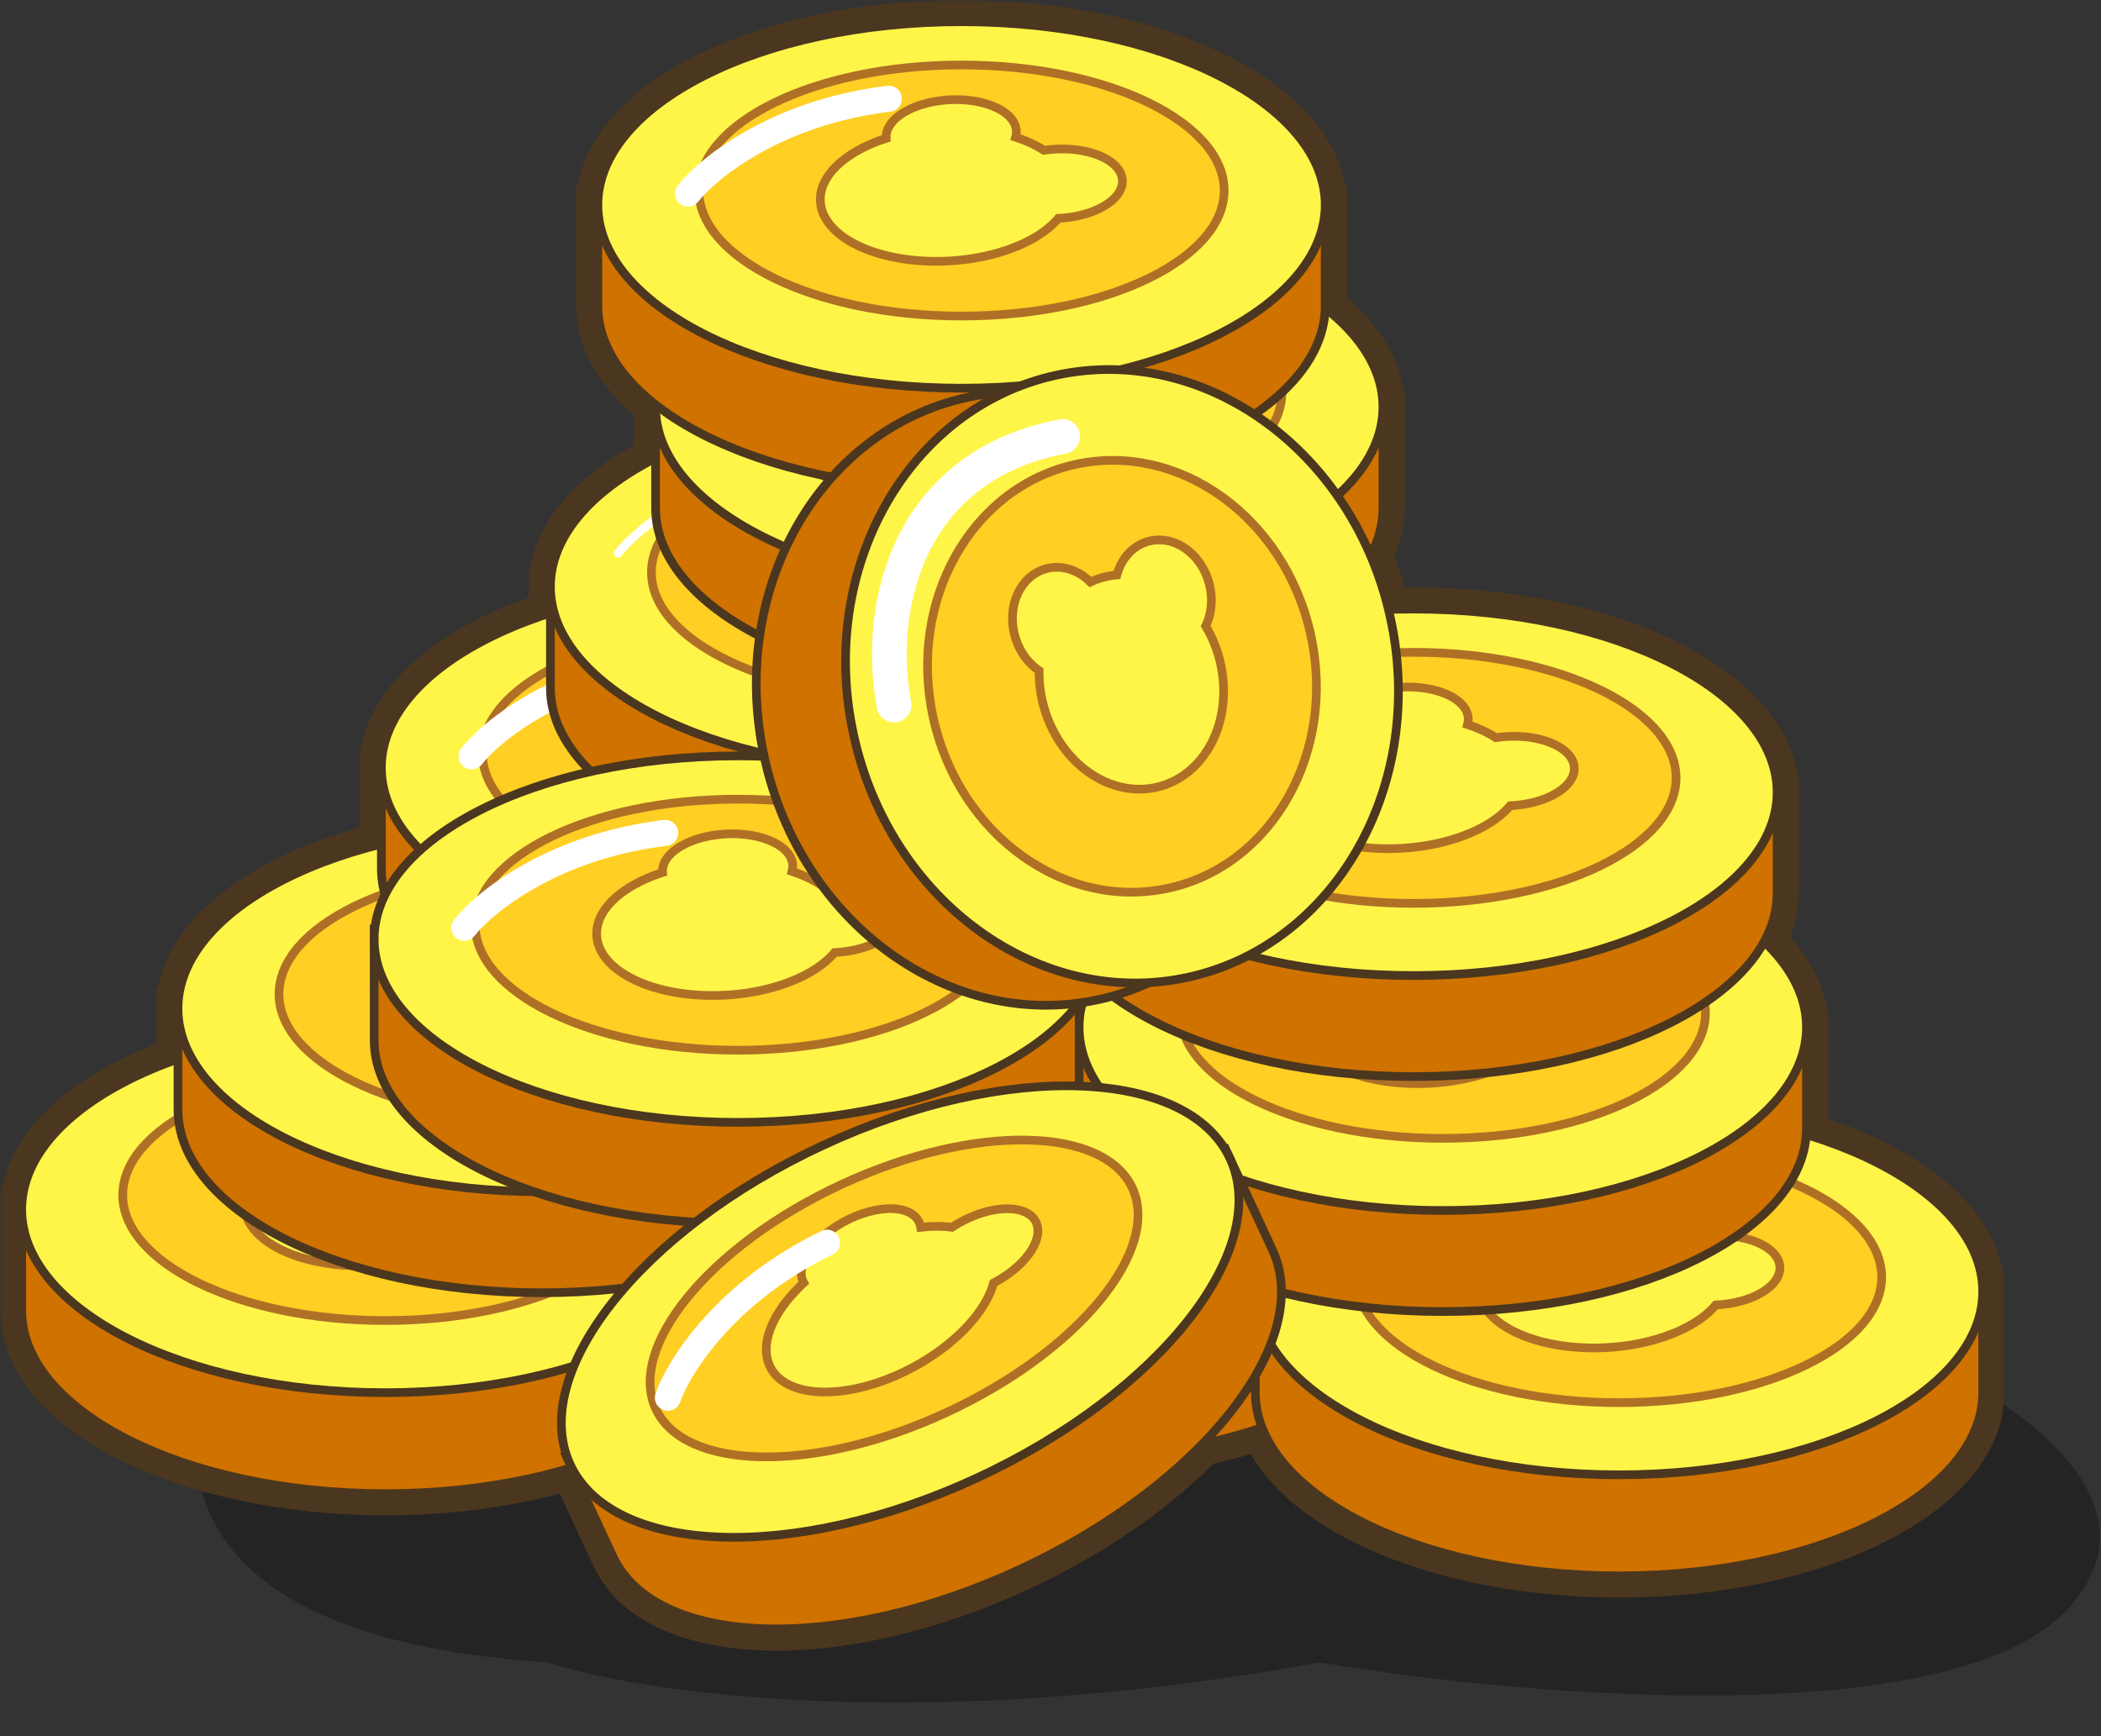 <svg width="242" height="200" viewBox="0 0 242 200" fill="none" xmlns="http://www.w3.org/2000/svg">
<rect x="0" y="0" width="242" height="200" fill="#333333" stroke="none"/>
<path opacity="0.3" d="M151.473 191.597C106.632 199.774 74.323 195.089 63.349 191.612C63.108 191.536 62.861 191.491 62.61 191.474C17.14 188.378 19.292 165.281 26.647 152.86C27.159 151.996 28.104 151.5 29.109 151.5H209.013C209.336 151.5 209.648 151.549 209.954 151.653C225.032 156.774 251.172 170.348 238.5 185C225.792 199.694 176.22 195.561 152.511 191.586C152.165 191.528 151.819 191.534 151.473 191.597Z" fill="black"/>
<mask id="path-2-outside-1_38663_343" maskUnits="userSpaceOnUse" x="0" y="0.002" width="231" height="191" fill="black">
<rect fill="white" y="0.002" width="231" height="191"/>
<path fill-rule="evenodd" clip-rule="evenodd" d="M153.142 23.612V35.247L153.142 35.261C156.802 38.18 159.124 41.577 159.668 45.228H159.791V46.886V58.527C159.791 60.422 159.312 62.261 158.413 64.013C159.176 65.827 159.817 67.726 160.319 69.7C161.141 69.675 161.97 69.663 162.804 69.663C185.12 69.663 203.409 78.455 205.07 89.615H205.193V91.273V102.914C205.193 104.805 204.717 106.64 203.821 108.388C206.387 110.904 208.01 113.71 208.452 116.683H208.575V118.342V129.982C208.575 130.102 208.573 130.222 208.57 130.341C219.878 133.867 227.694 140.018 228.752 147.133H228.875V148.791V160.431C228.875 172.366 209.897 182.041 186.486 182.041C166.215 182.041 149.268 174.788 145.086 165.094C143.084 165.749 140.967 166.322 138.753 166.801C133.482 172.178 126.235 177.275 117.673 181.248C96.436 191.101 75.149 190.312 70.125 179.486L65.577 169.682C59.343 171.52 52.107 172.571 44.389 172.571C20.978 172.571 2 162.896 2 150.961V139.326V137.663H2.124C3.112 131.045 9.947 125.261 20.001 121.649V116.182V114.518H20.125C21.282 106.769 30.456 100.163 43.428 96.849V88.441V86.777H43.551C44.587 79.841 52.045 73.821 62.899 70.258V67.597V65.933H63.023C63.804 60.706 68.232 55.999 75.012 52.472V46.886V46.872C70.803 43.515 68.363 39.526 68.363 35.247V23.612V21.948H68.487C70.153 10.791 88.439 2.002 110.752 2.002C133.065 2.002 151.351 10.791 153.018 21.948H153.142V23.612Z"/>
</mask>
<path fill-rule="evenodd" clip-rule="evenodd" d="M153.142 23.612V35.247L153.142 35.261C156.802 38.18 159.124 41.577 159.668 45.228H159.791V46.886V58.527C159.791 60.422 159.312 62.261 158.413 64.013C159.176 65.827 159.817 67.726 160.319 69.7C161.141 69.675 161.97 69.663 162.804 69.663C185.12 69.663 203.409 78.455 205.07 89.615H205.193V91.273V102.914C205.193 104.805 204.717 106.64 203.821 108.388C206.387 110.904 208.01 113.71 208.452 116.683H208.575V118.342V129.982C208.575 130.102 208.573 130.222 208.57 130.341C219.878 133.867 227.694 140.018 228.752 147.133H228.875V148.791V160.431C228.875 172.366 209.897 182.041 186.486 182.041C166.215 182.041 149.268 174.788 145.086 165.094C143.084 165.749 140.967 166.322 138.753 166.801C133.482 172.178 126.235 177.275 117.673 181.248C96.436 191.101 75.149 190.312 70.125 179.486L65.577 169.682C59.343 171.52 52.107 172.571 44.389 172.571C20.978 172.571 2 162.896 2 150.961V139.326V137.663H2.124C3.112 131.045 9.947 125.261 20.001 121.649V116.182V114.518H20.125C21.282 106.769 30.456 100.163 43.428 96.849V88.441V86.777H43.551C44.587 79.841 52.045 73.821 62.899 70.258V67.597V65.933H63.023C63.804 60.706 68.232 55.999 75.012 52.472V46.886V46.872C70.803 43.515 68.363 39.526 68.363 35.247V23.612V21.948H68.487C70.153 10.791 88.439 2.002 110.752 2.002C133.065 2.002 151.351 10.791 153.018 21.948H153.142V23.612Z" fill="white"/>
<path d="M153.142 35.247L155.142 35.249V35.247H153.142ZM153.142 35.261L151.142 35.259C151.141 35.869 151.418 36.445 151.895 36.825L153.142 35.261ZM159.668 45.228L157.69 45.522C157.835 46.502 158.677 47.228 159.668 47.228V45.228ZM159.791 45.228H161.791C161.791 44.123 160.895 43.228 159.791 43.228V45.228ZM158.413 64.013L156.633 63.099C156.364 63.625 156.34 64.244 156.569 64.789L158.413 64.013ZM160.319 69.7L158.381 70.193C158.612 71.1 159.442 71.726 160.378 71.699L160.319 69.7ZM205.07 89.615L203.092 89.909C203.238 90.89 204.079 91.615 205.07 91.615V89.615ZM205.193 89.615H207.193C207.193 88.51 206.298 87.615 205.193 87.615V89.615ZM203.821 108.388L202.041 107.476C201.642 108.255 201.796 109.203 202.421 109.816L203.821 108.388ZM208.452 116.683L206.474 116.978C206.62 117.958 207.462 118.683 208.452 118.683V116.683ZM208.575 116.683H210.575C210.575 115.579 209.68 114.683 208.575 114.683V116.683ZM208.57 130.341L206.571 130.277C206.542 131.176 207.116 131.983 207.974 132.25L208.57 130.341ZM228.752 147.133L226.774 147.427C226.92 148.407 227.762 149.133 228.752 149.133V147.133ZM228.875 147.133H230.875C230.875 146.028 229.98 145.133 228.875 145.133V147.133ZM145.086 165.094L146.923 164.302C146.513 163.352 145.447 162.871 144.464 163.193L145.086 165.094ZM138.753 166.801L138.33 164.846C137.948 164.928 137.599 165.121 137.325 165.401L138.753 166.801ZM117.673 181.248L116.831 179.434L117.673 181.248ZM70.125 179.486L68.311 180.328L70.125 179.486ZM65.577 169.682L67.391 168.841C66.974 167.942 65.962 167.484 65.011 167.764L65.577 169.682ZM2 137.663V135.663C0.895 135.663 0 136.558 0 137.663H2ZM2.124 137.663V139.663C3.114 139.663 3.956 138.938 4.102 137.958L2.124 137.663ZM20.001 121.649L20.677 123.531C21.471 123.246 22.001 122.493 22.001 121.649H20.001ZM20.001 114.518V112.518C18.896 112.518 18.001 113.414 18.001 114.518H20.001ZM20.125 114.518V116.518C21.115 116.518 21.956 115.793 22.103 114.814L20.125 114.518ZM43.428 96.849L43.923 98.787C44.808 98.561 45.428 97.763 45.428 96.849H43.428ZM43.428 86.777V84.777C42.323 84.777 41.428 85.672 41.428 86.777H43.428ZM43.551 86.777V88.777C44.542 88.777 45.383 88.052 45.53 87.072L43.551 86.777ZM62.899 70.258L63.523 72.158C64.344 71.889 64.899 71.122 64.899 70.258H62.899ZM62.899 65.933V63.933C61.795 63.933 60.899 64.829 60.899 65.933H62.899ZM63.023 65.933V67.933C64.013 67.933 64.855 67.208 65.001 66.228L63.023 65.933ZM75.012 52.472L75.935 54.246C76.597 53.902 77.012 53.218 77.012 52.472H75.012ZM75.012 46.872H77.012C77.012 46.263 76.735 45.688 76.259 45.308L75.012 46.872ZM68.363 21.948V19.948C67.258 19.948 66.363 20.844 66.363 21.948H68.363ZM68.487 21.948V23.948C69.477 23.948 70.319 23.223 70.465 22.244L68.487 21.948ZM153.018 21.948L151.04 22.244C151.186 23.223 152.027 23.948 153.018 23.948V21.948ZM153.142 21.948H155.142C155.142 20.844 154.246 19.948 153.142 19.948V21.948ZM153.142 35.247H155.142V23.612H153.142H151.142V35.247H153.142ZM153.142 35.261L155.142 35.264L155.142 35.249L153.142 35.247L151.142 35.245L151.142 35.259L153.142 35.261ZM159.668 45.228L161.646 44.934C161.004 40.62 158.294 36.812 154.388 33.698L153.142 35.261L151.895 36.825C155.31 39.548 157.245 42.534 157.69 45.522L159.668 45.228ZM159.791 45.228V43.228H159.668V45.228V47.228H159.791V45.228ZM159.791 46.886H161.791V45.228H159.791H157.791V46.886H159.791ZM159.791 58.527H161.791V46.886H159.791H157.791V58.527H159.791ZM158.413 64.013L160.192 64.926C161.222 62.919 161.791 60.77 161.791 58.527H159.791H157.791C157.791 60.075 157.402 61.602 156.633 63.099L158.413 64.013ZM160.319 69.7L162.257 69.206C161.73 67.136 161.058 65.142 160.256 63.237L158.413 64.013L156.569 64.789C157.294 66.511 157.903 68.316 158.381 70.193L160.319 69.7ZM162.804 69.663V67.663C161.95 67.663 161.102 67.676 160.26 67.7L160.319 69.7L160.378 71.699C161.18 71.675 161.989 71.663 162.804 71.663V69.663ZM205.07 89.615L207.048 89.321C206.07 82.748 200.325 77.342 192.541 73.647C184.657 69.905 174.203 67.663 162.804 67.663V69.663V71.663C173.722 71.663 183.57 73.817 190.825 77.261C198.18 80.752 202.409 85.322 203.092 89.909L205.07 89.615ZM205.193 89.615V87.615H205.07V89.615V91.615H205.193V89.615ZM205.193 91.273H207.193V89.615H205.193H203.193V91.273H205.193ZM205.193 102.914H207.193V91.273H205.193H203.193V102.914H205.193ZM203.821 108.388L205.601 109.3C206.627 107.297 207.193 105.152 207.193 102.914H205.193H203.193C203.193 104.458 202.806 105.983 202.041 107.476L203.821 108.388ZM208.452 116.683L210.431 116.389C209.908 112.876 208.009 109.694 205.222 106.96L203.821 108.388L202.421 109.816C204.764 112.114 206.112 114.543 206.474 116.978L208.452 116.683ZM208.575 116.683V114.683H208.452V116.683V118.683H208.575V116.683ZM208.575 118.342H210.575V116.683H208.575H206.575V118.342H208.575ZM208.575 129.982H210.575V118.342H208.575H206.575V129.982H208.575ZM208.57 130.341L210.569 130.405C210.573 130.264 210.575 130.123 210.575 129.982H208.575H206.575C206.575 130.081 206.574 130.179 206.571 130.277L208.57 130.341ZM228.752 147.133L230.731 146.838C230.105 142.635 227.515 138.911 223.772 135.844C220.023 132.772 214.993 130.249 209.165 128.432L208.57 130.341L207.974 132.25C213.455 133.959 217.987 136.275 221.237 138.938C224.493 141.607 226.341 144.516 226.774 147.427L228.752 147.133ZM228.875 147.133V145.133H228.752V147.133V149.133H228.875V147.133ZM228.875 148.791H230.875V147.133H228.875H226.875V148.791H228.875ZM228.875 160.431H230.875V148.791H228.875H226.875V160.431H228.875ZM186.486 182.041V184.041C198.44 184.041 209.362 181.575 217.368 177.494C225.266 173.467 230.875 167.544 230.875 160.431H228.875H226.875C226.875 165.253 222.996 170.135 215.551 173.93C208.216 177.67 197.943 180.041 186.486 180.041V182.041ZM145.086 165.094L143.25 165.886C145.639 171.425 151.484 175.938 158.986 179.05C166.557 182.19 176.127 184.041 186.486 184.041V182.041V180.041C176.574 180.041 167.535 178.266 160.519 175.355C153.434 172.417 148.715 168.456 146.923 164.302L145.086 165.094ZM138.753 166.801L139.176 168.755C141.454 168.263 143.638 167.673 145.709 166.994L145.086 165.094L144.464 163.193C142.531 163.826 140.48 164.381 138.33 164.846L138.753 166.801ZM117.673 181.248L118.514 183.062C127.268 179 134.722 173.771 140.182 168.2L138.753 166.801L137.325 165.401C132.243 170.585 125.203 175.549 116.831 179.434L117.673 181.248ZM70.125 179.486L68.311 180.328C71.305 186.78 78.886 189.792 87.745 190.12C96.726 190.453 107.671 188.093 118.514 183.062L117.673 181.248L116.831 179.434C106.438 184.256 96.121 186.428 87.893 186.123C79.543 185.814 73.969 183.018 71.94 178.644L70.125 179.486ZM65.577 169.682L63.763 170.524L68.311 180.328L70.125 179.486L71.94 178.644L67.391 168.841L65.577 169.682ZM44.389 172.571V174.571C52.283 174.571 59.711 173.497 66.142 171.601L65.577 169.682L65.011 167.764C58.976 169.543 51.931 170.571 44.389 170.571V172.571ZM2 150.961H0C0 158.074 5.609 163.997 13.507 168.024C21.514 172.105 32.435 174.571 44.389 174.571V172.571V170.571C32.932 170.571 22.659 168.2 15.324 164.46C7.88 160.665 4 155.783 4 150.961H2ZM2 139.326H0V150.961H2H4V139.326H2ZM2 137.663H0V139.326H2H4V137.663H2ZM2.124 137.663V135.663H2V137.663V139.663H2.124V137.663ZM20.001 121.649L19.325 119.767C14.129 121.633 9.667 124.094 6.34 127.029C3.015 129.962 0.73 133.458 0.146 137.367L2.124 137.663L4.102 137.958C4.506 135.25 6.133 132.545 8.986 130.028C11.837 127.513 15.819 125.276 20.677 123.531L20.001 121.649ZM20.001 116.182H18.001V121.649H20.001H22.001V116.182H20.001ZM20.001 114.518H18.001V116.182H20.001H22.001V114.518H20.001ZM20.125 114.518V112.518H20.001V114.518V116.518H20.125V114.518ZM43.428 96.849L42.933 94.912C36.266 96.614 30.471 99.187 26.148 102.418C21.84 105.639 18.83 109.646 18.147 114.223L20.125 114.518L22.103 114.814C22.576 111.642 24.732 108.471 28.543 105.622C32.34 102.784 37.617 100.398 43.923 98.787L43.428 96.849ZM43.428 88.441H41.428V96.849H43.428H45.428V88.441H43.428ZM43.428 86.777H41.428V88.441H43.428H45.428V86.777H43.428ZM43.551 86.777V84.777H43.428V86.777V88.777H43.551V86.777ZM62.899 70.258L62.275 68.358C56.676 70.196 51.852 72.698 48.256 75.722C44.665 78.742 42.185 82.384 41.574 86.481L43.551 86.777L45.53 87.072C45.953 84.234 47.721 81.398 50.831 78.784C53.936 76.173 58.267 73.883 63.523 72.158L62.899 70.258ZM62.899 67.597H60.899V70.258H62.899H64.899V67.597H62.899ZM62.899 65.933H60.899V67.597H62.899H64.899V65.933H62.899ZM63.023 65.933V63.933H62.899V65.933V67.933H63.023V65.933ZM75.012 52.472L74.089 50.697C67.08 54.344 61.965 59.476 61.045 65.638L63.023 65.933L65.001 66.228C65.642 61.937 69.383 57.654 75.935 54.246L75.012 52.472ZM75.012 46.886H73.012V52.472H75.012H77.012V46.886H75.012ZM75.012 46.872H73.012V46.886H75.012H77.012V46.872H75.012ZM68.363 35.247H66.363C66.363 40.348 69.276 44.856 73.765 48.435L75.012 46.872L76.259 45.308C72.33 42.175 70.363 38.705 70.363 35.247H68.363ZM68.363 23.612H66.363V35.247H68.363H70.363V23.612H68.363ZM68.363 21.948H66.363V23.612H68.363H70.363V21.948H68.363ZM68.487 21.948V19.948H68.363V21.948V23.948H68.487V21.948ZM110.752 2.002V0.002C99.355 0.002 88.903 2.243 81.02 5.984C73.236 9.678 67.49 15.082 66.509 21.653L68.487 21.948L70.465 22.244C71.15 17.657 75.38 13.088 82.735 9.598C89.989 6.155 99.836 4.002 110.752 4.002V2.002ZM153.018 21.948L154.996 21.653C154.014 15.082 148.269 9.678 140.485 5.984C132.602 2.243 122.149 0.002 110.752 0.002V2.002V4.002C121.668 4.002 131.515 6.155 138.77 9.598C146.124 13.088 150.355 17.657 151.04 22.244L153.018 21.948ZM153.142 21.948V19.948H153.018V21.948V23.948H153.142V21.948ZM153.142 23.612H155.142V21.948H153.142H151.142V23.612H153.142Z" fill="#4B371F" mask="url(#path-2-outside-1_38663_343)"/>
<path d="M86.278 138.162V150.961C86.278 156.642 81.749 161.914 74.135 165.796C66.548 169.664 56.032 172.071 44.389 172.071C32.746 172.071 22.229 169.664 14.642 165.796C7.028 161.914 2.5 156.642 2.5 150.961V138.162H86.278Z" fill="#CF7200" stroke="#4B371F"/>
<path d="M44.389 118.215C56.032 118.215 66.548 120.622 74.135 124.49C81.749 128.372 86.278 133.644 86.278 139.325C86.278 145.006 81.749 150.278 74.135 154.16C66.548 158.028 56.032 160.435 44.389 160.436C32.746 160.436 22.229 158.028 14.642 154.16C7.028 150.278 2.5 145.006 2.5 139.325C2.5 133.644 7.028 128.372 14.642 124.49C22.229 120.622 32.746 118.215 44.389 118.215Z" fill="#FFF549" stroke="#4B371F"/>
<path d="M44.39 123.205C52.823 123.205 60.434 124.87 65.917 127.537C71.434 130.221 74.643 133.833 74.643 137.666C74.643 141.499 71.434 145.111 65.917 147.795C60.434 150.462 52.823 152.127 44.39 152.127C35.956 152.127 28.347 150.462 22.863 147.795C17.346 145.111 14.137 141.499 14.137 137.666C14.137 133.833 17.346 130.221 22.863 127.537C28.347 124.87 35.956 123.205 44.39 123.205Z" fill="#FFCF23" stroke="#AF7026"/>
<path d="M60.572 133.777C61.683 134.294 62.448 134.991 62.762 135.776C63.076 136.561 62.926 137.395 62.332 138.168C61.737 138.941 60.727 139.614 59.436 140.099C58.266 140.539 56.917 140.803 55.538 140.867C54.623 141.952 53.274 142.93 51.589 143.727C49.797 144.576 47.677 145.194 45.411 145.531C43.145 145.867 40.799 145.911 38.573 145.66C36.346 145.408 34.305 144.868 32.623 144.086C30.941 143.303 29.668 142.301 28.911 141.165C28.154 140.029 27.936 138.792 28.276 137.559C28.616 136.327 29.504 135.135 30.864 134.085C32.142 133.099 33.8 132.265 35.715 131.646C35.676 131.149 35.813 130.646 36.119 130.162C36.472 129.604 37.043 129.084 37.791 128.639C38.539 128.194 39.447 127.834 40.454 127.584C41.46 127.334 42.541 127.2 43.621 127.19C44.7 127.181 45.755 127.296 46.711 127.529C47.667 127.762 48.503 128.106 49.161 128.538C49.819 128.971 50.283 129.481 50.522 130.034C50.729 130.514 50.762 131.017 50.621 131.516C51.858 131.921 52.954 132.431 53.872 133.029C54.986 132.86 56.141 132.827 57.249 132.933C58.495 133.052 59.639 133.343 60.572 133.777Z" fill="#FFF549" stroke="#AF7026"/>
<path d="M104.279 115.018V127.816C104.279 133.497 99.75 138.77 92.136 142.651C84.549 146.519 74.033 148.927 62.39 148.927C50.747 148.927 40.23 146.519 32.643 142.651C25.029 138.77 20.501 133.497 20.5 127.816V115.018H104.279Z" fill="#CF7200" stroke="#4B371F"/>
<path d="M62.39 95.07C74.033 95.07 84.549 97.478 92.136 101.346C99.75 105.227 104.279 110.5 104.279 116.181C104.279 121.862 99.75 127.134 92.136 131.016C84.549 134.883 74.033 137.291 62.39 137.291C50.747 137.291 40.23 134.884 32.643 131.016C25.029 127.134 20.501 121.862 20.5 116.181C20.5 110.5 25.029 105.227 32.643 101.346C40.23 97.478 50.747 95.07 62.39 95.07Z" fill="#FFF549" stroke="#4B371F"/>
<path d="M62.389 100.057C70.822 100.057 78.433 101.721 83.916 104.389C89.433 107.073 92.642 110.685 92.642 114.518C92.642 118.35 89.433 121.962 83.916 124.646C78.433 127.314 70.822 128.979 62.389 128.979C53.956 128.979 46.346 127.314 40.863 124.646C35.346 121.962 32.136 118.35 32.136 114.518C32.136 110.685 35.346 107.073 40.863 104.389C46.346 101.721 53.956 100.057 62.389 100.057Z" fill="#FFCF23" stroke="#AF7026"/>
<path d="M78.574 110.633C79.684 111.15 80.45 111.847 80.764 112.631C81.078 113.416 80.928 114.251 80.334 115.023C79.74 115.796 78.728 116.47 77.438 116.955C76.268 117.395 74.919 117.659 73.54 117.723C72.625 118.807 71.276 119.785 69.591 120.583C67.799 121.431 65.679 122.05 63.413 122.386C61.147 122.723 58.801 122.767 56.575 122.515C54.348 122.264 52.307 121.724 50.625 120.941C48.943 120.159 47.669 119.157 46.913 118.02C46.156 116.884 45.938 115.647 46.278 114.415C46.618 113.182 47.506 111.99 48.866 110.941C50.144 109.954 51.802 109.12 53.717 108.501C53.678 108.005 53.815 107.501 54.121 107.017C54.474 106.459 55.045 105.939 55.793 105.495C56.541 105.05 57.45 104.69 58.456 104.44C59.462 104.19 60.543 104.055 61.623 104.046C62.702 104.036 63.757 104.152 64.713 104.384C65.669 104.617 66.505 104.961 67.163 105.394C67.821 105.826 68.285 106.337 68.524 106.89C68.731 107.37 68.764 107.872 68.623 108.371C69.86 108.777 70.956 109.287 71.874 109.884C72.988 109.716 74.143 109.682 75.251 109.788C76.497 109.907 77.641 110.198 78.574 110.633Z" fill="#FFF549" stroke="#AF7026"/>
<path d="M127.706 87.275V100.074C127.705 105.755 123.177 111.027 115.563 114.909C107.976 118.777 97.46 121.185 85.817 121.185C74.174 121.185 63.657 118.777 56.07 114.909C48.456 111.027 43.927 105.755 43.927 100.074V87.275H127.706Z" fill="#CF7200" stroke="#4B371F"/>
<path d="M85.817 67.328C97.46 67.328 107.976 69.736 115.563 73.603C123.177 77.485 127.706 82.757 127.706 88.439C127.705 94.12 123.177 99.392 115.563 103.273C107.976 107.141 97.46 109.549 85.817 109.549C74.174 109.549 63.657 107.141 56.07 103.273C48.456 99.392 43.927 94.12 43.927 88.439C43.927 82.757 48.456 77.485 56.07 73.603C63.657 69.736 74.174 67.328 85.817 67.328Z" fill="#FFF549" stroke="#4B371F"/>
<path d="M85.817 72.32C94.251 72.32 101.861 73.985 107.345 76.652C112.862 79.336 116.07 82.949 116.07 86.781C116.07 90.614 112.862 94.226 107.345 96.91C101.861 99.578 94.251 101.242 85.817 101.242C77.384 101.242 69.774 99.578 64.291 96.91C58.774 94.226 55.565 90.614 55.565 86.781C55.565 82.948 58.774 79.336 64.291 76.652C69.774 73.985 77.384 72.32 85.817 72.32Z" fill="#FFCF23" stroke="#AF7026"/>
<path d="M102.001 82.891C103.111 83.407 103.877 84.105 104.191 84.889C104.505 85.674 104.355 86.508 103.76 87.281C103.166 88.054 102.155 88.728 100.865 89.213C99.695 89.652 98.345 89.917 96.966 89.981C96.052 91.065 94.703 92.043 93.018 92.841C91.225 93.689 89.106 94.308 86.839 94.644C84.573 94.981 82.228 95.025 80.001 94.773C77.775 94.522 75.734 93.982 74.052 93.199C72.37 92.416 71.096 91.414 70.34 90.278C69.583 89.142 69.365 87.905 69.704 86.672C70.044 85.44 70.933 84.248 72.293 83.199C73.57 82.212 75.229 81.378 77.143 80.759C77.105 80.263 77.241 79.759 77.548 79.275C77.901 78.717 78.472 78.197 79.219 77.752C79.968 77.308 80.876 76.948 81.882 76.697C82.888 76.447 83.969 76.313 85.049 76.304C86.129 76.294 87.183 76.409 88.14 76.642C89.096 76.875 89.932 77.219 90.59 77.652C91.247 78.084 91.712 78.594 91.951 79.147C92.158 79.628 92.191 80.13 92.049 80.629C93.286 81.034 94.383 81.544 95.301 82.142C96.415 81.973 97.57 81.94 98.678 82.046C99.924 82.165 101.068 82.456 102.001 82.891Z" fill="#FFF549" stroke="#AF7026"/>
<path d="M54.312 87.132C56.668 84.133 64.592 77.748 77.444 76.204" stroke="white" stroke-width="3" stroke-linecap="round" stroke-linejoin="round"/>
<path d="M174.243 96.877V109.676C174.243 115.357 169.714 120.629 162.1 124.511C154.513 128.379 143.997 130.786 132.354 130.786C120.711 130.786 110.194 128.379 102.607 124.511C94.993 120.629 90.465 115.357 90.464 109.676V96.877H174.243Z" fill="#CF7200" stroke="#4B371F"/>
<path d="M132.354 76.93C143.997 76.93 154.513 79.337 162.1 83.205C169.714 87.087 174.243 92.359 174.243 98.04C174.243 103.721 169.714 108.993 162.1 112.875C154.513 116.743 143.997 119.15 132.354 119.15C120.711 119.15 110.194 116.743 102.607 112.875C94.993 108.993 90.464 103.721 90.464 98.04C90.464 92.359 94.993 87.087 102.607 83.205C110.194 79.337 120.711 76.93 132.354 76.93Z" fill="#FFF549" stroke="#4B371F"/>
<path d="M132.353 81.916C140.786 81.916 148.397 83.581 153.88 86.248C159.397 88.932 162.606 92.544 162.606 96.377C162.606 100.21 159.397 103.822 153.88 106.506C148.397 109.173 140.786 110.838 132.353 110.838C123.92 110.838 116.31 109.173 110.827 106.506C105.309 103.822 102.1 100.21 102.1 96.377C102.1 92.544 105.309 88.932 110.827 86.248C116.31 83.581 123.92 81.916 132.353 81.916Z" fill="#FFCF23" stroke="#AF7026"/>
<path d="M148.536 92.492C149.647 93.009 150.412 93.706 150.726 94.491C151.041 95.275 150.89 96.11 150.296 96.883C149.702 97.655 148.691 98.329 147.4 98.814C146.23 99.254 144.881 99.518 143.502 99.582C142.588 100.667 141.239 101.645 139.554 102.442C137.761 103.29 135.641 103.909 133.375 104.246C131.109 104.582 128.763 104.626 126.537 104.375C124.311 104.123 122.27 103.583 120.588 102.801C118.906 102.018 117.632 101.016 116.875 99.88C116.119 98.743 115.9 97.507 116.24 96.274C116.58 95.041 117.469 93.85 118.828 92.8C120.106 91.814 121.765 90.98 123.679 90.361C123.641 89.864 123.777 89.361 124.083 88.876C124.437 88.318 125.007 87.799 125.755 87.354C126.503 86.909 127.412 86.549 128.418 86.299C129.424 86.049 130.505 85.915 131.585 85.905C132.665 85.896 133.719 86.011 134.675 86.244C135.632 86.476 136.467 86.821 137.125 87.253C137.783 87.686 138.247 88.196 138.486 88.749C138.694 89.229 138.727 89.732 138.585 90.231C139.822 90.636 140.919 91.146 141.836 91.743C142.95 91.575 144.105 91.541 145.214 91.647C146.459 91.766 147.603 92.058 148.536 92.492Z" fill="#FFF549" stroke="#AF7026"/>
<path d="M98.273 94.159C100.629 91.16 108.554 84.776 121.405 83.231" stroke="white" stroke-linecap="round" stroke-linejoin="round"/>
<path d="M164.094 134.1V146.898C164.094 152.58 159.566 157.852 151.952 161.733C144.365 165.601 133.849 168.009 122.206 168.009C110.562 168.009 100.046 165.601 92.459 161.733C84.844 157.852 80.316 152.58 80.316 146.898V134.1H164.094Z" fill="#CF7200" stroke="#4B371F"/>
<path d="M122.206 114.148C133.849 114.148 144.365 116.556 151.952 120.424C159.566 124.306 164.094 129.578 164.094 135.259C164.094 140.94 159.566 146.212 151.952 150.094C144.365 153.962 133.849 156.369 122.206 156.369C110.562 156.369 100.046 153.962 92.459 150.094C84.844 146.212 80.316 140.94 80.316 135.259C80.316 129.578 84.844 124.306 92.459 120.424C100.046 116.556 110.562 114.148 122.206 114.148Z" fill="#FFF549" stroke="#4B371F"/>
<path d="M122.205 119.133C130.638 119.133 138.249 120.797 143.732 123.465C149.249 126.149 152.458 129.761 152.458 133.594C152.458 137.426 149.249 141.039 143.732 143.723C138.249 146.39 130.638 148.055 122.205 148.055C113.771 148.055 106.162 146.39 100.678 143.723C95.161 141.039 91.952 137.426 91.952 133.594C91.952 129.761 95.161 126.149 100.678 123.465C106.162 120.797 113.771 119.133 122.205 119.133Z" fill="#FFCF23" stroke="#AF7026"/>
<path d="M138.388 129.711C139.499 130.228 140.264 130.925 140.579 131.709C140.893 132.494 140.742 133.329 140.148 134.101C139.554 134.874 138.543 135.548 137.252 136.033C136.083 136.473 134.733 136.737 133.354 136.801C132.44 137.885 131.091 138.864 129.406 139.661C127.613 140.509 125.493 141.128 123.227 141.464C120.961 141.801 118.615 141.845 116.389 141.593C114.163 141.342 112.122 140.802 110.44 140.019C108.758 139.237 107.484 138.235 106.727 137.098C105.971 135.962 105.752 134.725 106.092 133.493C106.432 132.26 107.321 131.069 108.681 130.019C109.958 129.033 111.617 128.198 113.531 127.58C113.493 127.083 113.629 126.579 113.935 126.095C114.289 125.537 114.859 125.018 115.607 124.573C116.355 124.128 117.264 123.768 118.27 123.518C119.276 123.268 120.357 123.134 121.437 123.124C122.517 123.114 123.571 123.23 124.527 123.462C125.484 123.695 126.319 124.04 126.977 124.472C127.635 124.904 128.099 125.415 128.338 125.968C128.546 126.448 128.579 126.951 128.437 127.449C129.674 127.855 130.771 128.365 131.689 128.962C132.803 128.794 133.958 128.76 135.066 128.866C136.311 128.985 137.455 129.276 138.388 129.711Z" fill="#FFF549" stroke="#AF7026"/>
<path d="M88.126 131.378C90.482 128.379 98.407 121.994 111.258 120.45" stroke="white" stroke-linecap="round" stroke-linejoin="round"/>
<path d="M228.375 147.631V160.43C228.375 166.111 223.847 171.383 216.233 175.265C208.646 179.132 198.13 181.54 186.487 181.54C174.844 181.54 164.327 179.133 156.74 175.265C149.126 171.383 144.597 166.111 144.597 160.43V147.631H228.375Z" fill="#CF7200" stroke="#4B371F"/>
<path d="M186.487 127.68C198.13 127.68 208.646 130.087 216.233 133.955C223.847 137.837 228.375 143.109 228.375 148.79C228.375 154.471 223.847 159.743 216.233 163.625C208.646 167.493 198.13 169.9 186.487 169.9C174.844 169.9 164.327 167.493 156.74 163.625C149.126 159.743 144.597 154.471 144.597 148.79C144.597 143.109 149.126 137.837 156.74 133.955C164.327 130.087 174.844 127.68 186.487 127.68Z" fill="#FFF549" stroke="#4B371F"/>
<path d="M186.485 132.664C194.919 132.664 202.529 134.329 208.013 136.996C213.53 139.68 216.738 143.292 216.738 147.125C216.738 150.958 213.53 154.57 208.013 157.254C202.529 159.921 194.919 161.586 186.485 161.586C178.052 161.586 170.442 159.921 164.959 157.254C159.442 154.57 156.232 150.958 156.232 147.125C156.232 143.292 159.442 139.68 164.959 136.996C170.442 134.329 178.052 132.664 186.485 132.664Z" fill="#FFCF23" stroke="#AF7026"/>
<path d="M202.668 143.242C203.778 143.759 204.544 144.456 204.858 145.241C205.172 146.025 205.022 146.86 204.427 147.633C203.833 148.405 202.822 149.079 201.532 149.564C200.362 150.004 199.012 150.268 197.633 150.332C196.719 151.417 195.37 152.395 193.685 153.192C191.892 154.04 189.772 154.659 187.506 154.996C185.24 155.332 182.895 155.376 180.668 155.125C178.442 154.873 176.401 154.333 174.719 153.551C173.037 152.768 171.763 151.766 171.007 150.63C170.25 149.493 170.032 148.257 170.371 147.024C170.711 145.791 171.6 144.6 172.96 143.55C174.238 142.564 175.896 141.73 177.81 141.111C177.772 140.614 177.908 140.111 178.215 139.627C178.568 139.068 179.138 138.549 179.886 138.104C180.635 137.659 181.543 137.299 182.549 137.049C183.555 136.799 184.636 136.665 185.716 136.655C186.796 136.646 187.85 136.761 188.807 136.994C189.763 137.226 190.599 137.571 191.257 138.003C191.914 138.435 192.379 138.946 192.618 139.499C192.825 139.979 192.858 140.482 192.717 140.981C193.953 141.386 195.05 141.896 195.968 142.493C197.082 142.325 198.237 142.292 199.345 142.397C200.591 142.516 201.735 142.808 202.668 143.242Z" fill="#FFF549" stroke="#AF7026"/>
<path d="M152.407 144.909C154.763 141.91 162.687 135.526 175.539 133.981" stroke="white" stroke-linecap="round" stroke-linejoin="round"/>
<path d="M147.177 66.432V79.231C147.177 84.912 142.649 90.184 135.035 94.065C127.448 97.933 116.932 100.341 105.289 100.341C93.645 100.341 83.129 97.933 75.541 94.065C67.927 90.184 63.399 84.912 63.399 79.231V66.432H147.177Z" fill="#CF7200" stroke="#4B371F"/>
<path d="M105.289 46.484C116.932 46.484 127.448 48.892 135.035 52.76C142.649 56.642 147.177 61.914 147.177 67.595C147.177 73.276 142.649 78.548 135.035 82.43C127.448 86.297 116.932 88.705 105.289 88.705C93.645 88.705 83.129 86.298 75.541 82.43C67.927 78.548 63.399 73.276 63.399 67.595C63.399 61.914 67.927 56.642 75.541 52.76C83.129 48.892 93.645 46.484 105.289 46.484Z" fill="#FFF549" stroke="#4B371F"/>
<path d="M105.289 51.471C113.722 51.471 121.333 53.135 126.816 55.803C132.333 58.487 135.542 62.099 135.542 65.932C135.541 69.764 132.333 73.376 126.816 76.061C121.333 78.728 113.722 80.393 105.289 80.393C96.855 80.393 89.246 78.728 83.762 76.061C78.245 73.376 75.036 69.764 75.036 65.932C75.036 62.099 78.245 58.487 83.762 55.803C89.246 53.135 96.855 51.471 105.289 51.471Z" fill="#FFCF23" stroke="#AF7026"/>
<path d="M121.472 62.047C122.583 62.564 123.348 63.261 123.662 64.045C123.977 64.83 123.826 65.665 123.232 66.437C122.638 67.21 121.627 67.884 120.336 68.369C119.167 68.809 117.817 69.073 116.438 69.137C115.524 70.221 114.175 71.2 112.49 71.997C110.697 72.845 108.577 73.464 106.311 73.8C104.045 74.137 101.699 74.181 99.473 73.929C97.247 73.678 95.206 73.138 93.524 72.355C91.842 71.573 90.568 70.571 89.811 69.434C89.055 68.298 88.836 67.061 89.176 65.829C89.516 64.596 90.405 63.404 91.764 62.355C93.042 61.368 94.701 60.534 96.615 59.916C96.577 59.419 96.713 58.915 97.019 58.431C97.373 57.873 97.943 57.353 98.691 56.909C99.439 56.464 100.348 56.104 101.354 55.854C102.36 55.604 103.441 55.469 104.521 55.46C105.601 55.45 106.655 55.566 107.611 55.798C108.568 56.031 109.403 56.376 110.061 56.808C110.719 57.24 111.183 57.751 111.422 58.304C111.63 58.784 111.663 59.286 111.521 59.785C112.758 60.191 113.855 60.701 114.773 61.298C115.886 61.13 117.042 61.096 118.15 61.202C119.395 61.321 120.539 61.612 121.472 62.047Z" fill="#FFF549" stroke="#AF7026"/>
<path d="M71.213 63.714C73.568 60.715 81.493 54.33 94.344 52.786" stroke="white" stroke-linecap="round" stroke-linejoin="round"/>
<path d="M159.291 45.727V58.525C159.29 64.207 154.762 69.479 147.148 73.36C139.561 77.228 129.045 79.636 117.402 79.636C105.759 79.636 95.242 77.228 87.655 73.36C80.041 69.479 75.512 64.207 75.512 58.525V45.727H159.291Z" fill="#CF7200" stroke="#4B371F"/>
<path d="M117.402 25.773C129.045 25.773 139.561 28.181 147.148 32.049C154.762 35.931 159.291 41.203 159.291 46.884C159.29 52.565 154.762 57.837 147.148 61.719C139.561 65.587 129.045 67.994 117.402 67.994C105.759 67.994 95.242 65.587 87.655 61.719C80.041 57.837 75.512 52.565 75.512 46.884C75.512 41.203 80.041 35.931 87.655 32.049C95.242 28.181 105.759 25.773 117.402 25.773Z" fill="#FFF549" stroke="#4B371F"/>
<path d="M117.4 30.76C125.834 30.76 133.444 32.424 138.928 35.092C144.445 37.776 147.653 41.388 147.653 45.221C147.653 49.053 144.445 52.666 138.928 55.35C133.444 58.017 125.834 59.682 117.4 59.682C108.967 59.682 101.357 58.017 95.874 55.35C90.357 52.666 87.147 49.053 87.147 45.221C87.147 41.388 90.357 37.776 95.874 35.092C101.357 32.424 108.967 30.76 117.4 30.76Z" fill="#FFCF23" stroke="#AF7026"/>
<path d="M133.584 41.336C134.695 41.853 135.46 42.55 135.774 43.334C136.088 44.119 135.938 44.954 135.344 45.727C134.75 46.499 133.739 47.173 132.448 47.658C131.278 48.098 129.929 48.362 128.55 48.426C127.636 49.51 126.287 50.489 124.602 51.286C122.809 52.134 120.689 52.753 118.423 53.09C116.157 53.426 113.811 53.47 111.585 53.218C109.359 52.967 107.317 52.427 105.635 51.644C103.953 50.862 102.68 49.86 101.923 48.723C101.166 47.587 100.948 46.35 101.288 45.118C101.628 43.885 102.517 42.694 103.876 41.644C105.154 40.657 106.813 39.823 108.727 39.205C108.688 38.708 108.825 38.204 109.131 37.72C109.485 37.162 110.055 36.643 110.803 36.198C111.551 35.753 112.46 35.393 113.466 35.143C114.472 34.893 115.553 34.758 116.633 34.749C117.713 34.739 118.767 34.855 119.723 35.087C120.68 35.32 121.515 35.664 122.173 36.097C122.831 36.529 123.295 37.04 123.534 37.593C123.742 38.073 123.775 38.576 123.633 39.075C124.87 39.48 125.966 39.99 126.884 40.587C127.998 40.419 129.153 40.385 130.261 40.491C131.507 40.61 132.651 40.901 133.584 41.336Z" fill="#FFF549" stroke="#AF7026"/>
<path d="M83.323 43.003C85.678 40.004 93.603 33.619 106.455 32.075" stroke="white" stroke-linecap="round" stroke-linejoin="round"/>
<path d="M152.641 22.447V35.246C152.641 40.927 148.113 46.199 140.499 50.081C132.912 53.949 122.396 56.356 110.752 56.356C99.109 56.356 88.592 53.949 81.005 50.081C73.391 46.199 68.863 40.927 68.863 35.246V22.447H152.641Z" fill="#CF7200" stroke="#4B371F"/>
<path d="M110.752 2.5C122.396 2.5 132.912 4.908 140.499 8.775C148.113 12.657 152.641 17.929 152.641 23.61C152.641 29.291 148.113 34.564 140.499 38.445C132.912 42.313 122.396 44.721 110.752 44.721C99.109 44.721 88.592 42.313 81.005 38.445C73.391 34.564 68.863 29.291 68.863 23.61C68.863 17.929 73.391 12.657 81.005 8.775C88.592 4.907 99.109 2.5 110.752 2.5Z" fill="#FFF549" stroke="#4B371F"/>
<path d="M110.751 7.486C119.185 7.486 126.795 9.151 132.279 11.818C137.796 14.502 141.004 18.115 141.004 21.947C141.004 25.78 137.796 29.392 132.279 32.076C126.795 34.744 119.185 36.408 110.751 36.408C102.318 36.408 94.708 34.744 89.225 32.076C83.708 29.392 80.499 25.78 80.499 21.947C80.499 18.115 83.708 14.502 89.225 11.818C94.708 9.151 102.318 7.486 110.751 7.486Z" fill="#FFCF23" stroke="#AF7026"/>
<path d="M126.935 18.063C128.045 18.579 128.811 19.276 129.125 20.061C129.439 20.846 129.289 21.68 128.695 22.453C128.1 23.226 127.089 23.9 125.799 24.385C124.629 24.824 123.28 25.088 121.9 25.152C120.986 26.237 119.637 27.215 117.952 28.012C116.16 28.861 114.04 29.48 111.773 29.816C109.507 30.152 107.162 30.196 104.935 29.945C102.709 29.693 100.668 29.153 98.986 28.371C97.304 27.588 96.03 26.586 95.274 25.45C94.517 24.314 94.299 23.077 94.638 21.844C94.978 20.612 95.867 19.42 97.227 18.37C98.505 17.384 100.163 16.55 102.077 15.931C102.039 15.434 102.175 14.931 102.482 14.447C102.835 13.889 103.406 13.369 104.154 12.924C104.902 12.479 105.81 12.119 106.816 11.869C107.822 11.619 108.903 11.485 109.983 11.476C111.063 11.466 112.117 11.581 113.074 11.814C114.03 12.047 114.866 12.391 115.524 12.823C116.181 13.256 116.646 13.766 116.885 14.319C117.092 14.8 117.125 15.302 116.984 15.801C118.22 16.206 119.317 16.716 120.235 17.314C121.349 17.145 122.504 17.112 123.612 17.218C124.858 17.337 126.002 17.628 126.935 18.063Z" fill="#FFF549" stroke="#AF7026"/>
<path d="M79.246 22.304C81.602 19.305 89.526 12.92 102.378 11.376" stroke="white" stroke-width="3" stroke-linecap="round" stroke-linejoin="round"/>
<path d="M126.878 107.025V119.824C126.878 125.505 122.35 130.777 114.736 134.659C107.149 138.527 96.633 140.935 84.99 140.935C73.346 140.935 62.83 138.527 55.243 134.659C47.629 130.777 43.1 125.505 43.1 119.824V107.025H126.878Z" fill="#CF7200" stroke="#4B371F"/>
<path d="M84.99 87.078C96.633 87.078 107.149 89.486 114.736 93.353C122.35 97.235 126.878 102.507 126.878 108.188C126.878 113.87 122.35 119.142 114.736 123.023C107.149 126.891 96.633 129.299 84.99 129.299C73.346 129.299 62.83 126.891 55.243 123.023C47.629 119.142 43.1 113.87 43.1 108.188C43.1 102.507 47.629 97.235 55.243 93.353C62.83 89.486 73.346 87.078 84.99 87.078Z" fill="#FFF549" stroke="#4B371F"/>
<path d="M84.988 92.064C93.422 92.064 101.032 93.729 106.516 96.397C112.033 99.081 115.241 102.693 115.241 106.525C115.241 110.358 112.033 113.97 106.516 116.654C101.032 119.322 93.422 120.986 84.988 120.986C76.555 120.986 68.945 119.322 63.462 116.654C57.945 113.97 54.735 110.358 54.735 106.525C54.735 102.693 57.945 99.081 63.462 96.397C68.945 93.729 76.555 92.064 84.988 92.064Z" fill="#FFCF23" stroke="#AF7026"/>
<path d="M101.174 102.641C102.284 103.157 103.049 103.854 103.364 104.639C103.678 105.424 103.527 106.259 102.933 107.031C102.339 107.804 101.328 108.478 100.037 108.963C98.868 109.402 97.518 109.667 96.139 109.731C95.225 110.815 93.876 111.793 92.191 112.591C90.398 113.439 88.278 114.058 86.012 114.394C83.746 114.731 81.4 114.775 79.174 114.523C76.948 114.272 74.907 113.732 73.225 112.949C71.543 112.166 70.269 111.164 69.512 110.028C68.756 108.892 68.537 107.655 68.877 106.422C69.217 105.19 70.106 103.998 71.466 102.949C72.743 101.962 74.402 101.128 76.316 100.509C76.278 100.013 76.414 99.509 76.721 99.025C77.074 98.467 77.644 97.947 78.392 97.502C79.141 97.058 80.049 96.698 81.055 96.447C82.061 96.197 83.142 96.063 84.222 96.054C85.302 96.044 86.356 96.159 87.312 96.392C88.269 96.625 89.105 96.969 89.762 97.402C90.42 97.834 90.885 98.344 91.124 98.897C91.331 99.378 91.364 99.88 91.222 100.379C92.459 100.784 93.556 101.295 94.474 101.892C95.588 101.723 96.743 101.69 97.851 101.796C99.097 101.915 100.24 102.206 101.174 102.641Z" fill="#FFF549" stroke="#AF7026"/>
<path d="M53.483 106.882C55.839 103.883 63.763 97.498 76.615 95.954" stroke="white" stroke-width="3" stroke-linecap="round" stroke-linejoin="round"/>
<path d="M208.075 117.184V129.982C208.075 135.664 203.547 140.936 195.933 144.817C188.346 148.685 177.83 151.093 166.187 151.093C154.543 151.093 144.026 148.685 136.439 144.817C128.825 140.936 124.297 135.663 124.297 129.982V117.184H208.075Z" fill="#CF7200" stroke="#4B371F"/>
<path d="M166.187 97.231C177.83 97.231 188.346 99.638 195.933 103.506C203.547 107.388 208.075 112.66 208.075 118.341C208.075 124.022 203.547 129.294 195.933 133.176C188.346 137.044 177.83 139.451 166.187 139.451C154.543 139.451 144.026 137.044 136.439 133.176C128.825 129.294 124.297 124.022 124.297 118.341C124.297 112.66 128.825 107.388 136.439 103.506C144.026 99.638 154.543 97.231 166.187 97.231Z" fill="#FFF549" stroke="#4B371F"/>
<path d="M166.185 102.217C174.618 102.217 182.229 103.881 187.712 106.549C193.229 109.233 196.438 112.845 196.438 116.678C196.438 120.51 193.229 124.123 187.712 126.807C182.229 129.474 174.618 131.139 166.185 131.139C157.752 131.139 150.142 129.474 144.659 126.807C139.141 124.123 135.932 120.51 135.932 116.678C135.932 112.845 139.141 109.233 144.659 106.549C150.142 103.881 157.752 102.217 166.185 102.217Z" fill="#FFCF23" stroke="#AF7026"/>
<path d="M182.369 112.793C183.479 113.31 184.245 114.007 184.559 114.792C184.873 115.576 184.723 116.411 184.129 117.184C183.534 117.956 182.523 118.63 181.233 119.115C180.063 119.555 178.714 119.819 177.334 119.883C176.42 120.967 175.071 121.946 173.386 122.743C171.594 123.591 169.474 124.21 167.207 124.547C164.941 124.883 162.596 124.927 160.37 124.675C158.143 124.424 156.102 123.884 154.42 123.101C152.738 122.319 151.464 121.317 150.708 120.18C149.951 119.044 149.733 117.807 150.073 116.575C150.413 115.342 151.301 114.151 152.661 113.101C153.939 112.115 155.597 111.28 157.512 110.662C157.473 110.165 157.61 109.661 157.916 109.177C158.269 108.619 158.84 108.1 159.588 107.655C160.336 107.21 161.244 106.85 162.251 106.6C163.257 106.35 164.338 106.216 165.417 106.206C166.497 106.196 167.552 106.312 168.508 106.544C169.464 106.777 170.3 107.122 170.958 107.554C171.616 107.986 172.08 108.497 172.319 109.05C172.526 109.53 172.559 110.033 172.418 110.532C173.655 110.937 174.751 111.447 175.669 112.044C176.783 111.876 177.938 111.842 179.046 111.948C180.292 112.067 181.436 112.358 182.369 112.793Z" fill="#FFF549" stroke="#AF7026"/>
<path d="M132.107 114.46C134.463 111.461 142.388 105.076 155.239 103.532" stroke="white" stroke-linecap="round" stroke-linejoin="round"/>
<path d="M204.693 90.115V102.914C204.693 108.595 200.165 113.867 192.551 117.749C184.964 121.617 174.448 124.024 162.805 124.024C151.161 124.024 140.645 121.617 133.058 117.749C125.444 113.867 120.915 108.595 120.915 102.914V90.115H204.693Z" fill="#CF7200" stroke="#4B371F"/>
<path d="M162.805 70.164C174.448 70.164 184.964 72.572 192.551 76.439C200.165 80.321 204.693 85.593 204.693 91.274C204.693 96.956 200.165 102.228 192.551 106.109C184.964 109.977 174.448 112.385 162.805 112.385C151.161 112.385 140.645 109.977 133.058 106.109C125.443 102.228 120.915 96.956 120.915 91.274C120.915 85.593 125.443 80.321 133.058 76.439C140.645 72.572 151.161 70.164 162.805 70.164Z" fill="#FFF549" stroke="#4B371F"/>
<path d="M162.803 75.148C171.237 75.148 178.847 76.813 184.331 79.481C189.848 82.165 193.056 85.777 193.056 89.609C193.056 93.442 189.848 97.054 184.331 99.738C178.847 102.406 171.237 104.07 162.803 104.07C154.37 104.07 146.76 102.406 141.277 99.738C135.76 97.054 132.55 93.442 132.55 89.609C132.55 85.777 135.76 82.165 141.277 79.481C146.76 76.813 154.37 75.148 162.803 75.148Z" fill="#FFCF23" stroke="#AF7026"/>
<path d="M178.987 85.727C180.098 86.243 180.863 86.94 181.177 87.725C181.491 88.51 181.341 89.344 180.747 90.117C180.153 90.89 179.142 91.564 177.851 92.049C176.681 92.488 175.332 92.753 173.953 92.817C173.038 93.901 171.689 94.879 170.004 95.677C168.212 96.525 166.092 97.144 163.826 97.48C161.56 97.817 159.214 97.861 156.988 97.609C154.761 97.358 152.72 96.817 151.038 96.035C149.356 95.252 148.083 94.25 147.326 93.114C146.569 91.978 146.351 90.741 146.691 89.508C147.031 88.276 147.919 87.084 149.279 86.034C150.557 85.048 152.215 84.214 154.13 83.595C154.091 83.099 154.228 82.595 154.534 82.111C154.887 81.553 155.458 81.033 156.206 80.588C156.954 80.144 157.863 79.783 158.869 79.533C159.875 79.283 160.956 79.149 162.036 79.14C163.115 79.13 164.17 79.246 165.126 79.478C166.082 79.711 166.918 80.055 167.576 80.487C168.234 80.92 168.698 81.43 168.937 81.983C169.144 82.464 169.177 82.966 169.036 83.465C170.273 83.87 171.369 84.38 172.287 84.978C173.401 84.809 174.556 84.776 175.664 84.882C176.91 85.001 178.054 85.292 178.987 85.727Z" fill="#FFF549" stroke="#AF7026"/>
<path d="M128.726 87.394C131.081 84.394 139.006 78.01 151.858 76.466" stroke="white" stroke-linecap="round" stroke-linejoin="round"/>
<path d="M141.189 132.406L146.576 144.016C148.967 149.17 147.078 155.858 141.805 162.584C136.55 169.286 128.024 175.895 117.463 180.796C106.901 185.696 96.348 187.939 87.838 187.623C79.297 187.307 72.97 184.43 70.579 179.277L65.192 167.667L141.189 132.406Z" fill="#CF7200" stroke="#4B371F"/>
<path d="M94.796 131.945C105.358 127.044 115.91 124.802 124.42 125.117C132.961 125.434 139.288 128.31 141.679 133.464C144.07 138.617 142.181 145.306 136.908 152.031C131.654 158.733 123.128 165.343 112.566 170.244C102.004 175.144 91.451 177.386 82.941 177.071C74.4 176.755 68.073 173.878 65.682 168.725C63.291 163.571 65.18 156.883 70.453 150.157C75.708 143.455 84.234 136.845 94.796 131.945Z" fill="#FFF549" stroke="#4B371F"/>
<path d="M96.895 136.465C104.545 132.916 112.15 131.222 118.247 131.334C124.381 131.447 128.812 133.373 130.425 136.85C132.038 140.327 130.648 144.954 126.773 149.711C122.921 154.438 116.718 159.151 109.068 162.701C101.418 166.25 93.815 167.943 87.718 167.831C81.584 167.719 77.152 165.793 75.539 162.316C73.926 158.839 75.317 154.212 79.192 149.455C83.043 144.727 89.246 140.015 96.895 136.465Z" fill="#FFCF23" stroke="#AF7026"/>
<path d="M116.027 139.249C117.251 139.25 118.239 139.56 118.854 140.14C119.47 140.719 119.684 141.54 119.471 142.491C119.257 143.442 118.623 144.478 117.657 145.462C116.781 146.353 115.668 147.16 114.444 147.799C114.071 149.167 113.259 150.623 112.066 152.055C110.797 153.579 109.134 155.033 107.22 156.292C105.306 157.55 103.197 158.578 101.072 159.286C98.946 159.995 96.868 160.365 95.012 160.363C93.157 160.361 91.58 159.988 90.415 159.275C89.251 158.563 88.532 157.533 88.322 156.272C88.111 155.011 88.416 153.556 89.208 152.032C89.951 150.599 91.105 149.144 92.581 147.777C92.337 147.343 92.249 146.829 92.323 146.261C92.409 145.606 92.707 144.894 93.199 144.176C93.69 143.458 94.363 142.748 95.17 142.098C95.978 141.448 96.902 140.871 97.877 140.408C98.853 139.945 99.858 139.606 100.823 139.414C101.788 139.223 102.692 139.184 103.47 139.299C104.249 139.414 104.885 139.682 105.334 140.083C105.725 140.431 105.966 140.873 106.048 141.386C107.34 141.232 108.55 141.234 109.634 141.389C110.573 140.768 111.607 140.251 112.657 139.881C113.837 139.464 114.997 139.247 116.027 139.249Z" fill="#FFF549" stroke="#AF7026"/>
<path d="M76.93 161.016C78.183 157.414 83.603 148.801 95.256 143.164" stroke="white" stroke-width="3" stroke-linecap="round" stroke-linejoin="round"/>
<path d="M111.314 45.805C128.33 42.058 145.623 54.468 149.852 73.668C154.08 92.869 143.601 111.395 126.585 115.143C109.569 118.89 92.277 106.481 88.048 87.28C83.819 68.08 94.298 49.553 111.314 45.805Z" fill="#CF7200" stroke="#4B371F"/>
<path d="M121.599 43.237C138.616 39.489 155.908 51.9 160.137 71.1C164.366 90.3 153.886 108.827 136.87 112.574C119.854 116.322 102.562 103.912 98.333 84.712C94.104 65.511 104.583 46.985 121.599 43.237Z" fill="#FFF549" stroke="#4B371F"/>
<path d="M123.86 53.501C135.815 50.868 147.993 59.587 150.974 73.12C153.954 86.652 146.566 99.681 134.61 102.314C122.655 104.947 110.477 96.228 107.496 82.695C104.516 69.163 111.904 56.134 123.86 53.501Z" fill="#FFCF23" stroke="#AF7026"/>
<path d="M132.288 62.356C133.391 62.061 134.566 62.179 135.652 62.681C136.735 63.181 137.677 64.037 138.363 65.121C139.049 66.207 139.452 67.479 139.521 68.771C139.584 69.959 139.361 71.12 138.872 72.124C139.829 73.728 140.479 75.534 140.77 77.405C141.075 79.372 140.977 81.358 140.478 83.195C139.979 85.031 139.094 86.67 137.888 87.964C136.682 89.26 135.191 90.17 133.544 90.611C131.897 91.052 130.152 91.009 128.46 90.49C126.768 89.972 125.182 88.996 123.832 87.655C122.482 86.314 121.403 84.643 120.685 82.787C120.001 81.022 119.66 79.132 119.687 77.264C119.055 76.837 118.491 76.283 118.024 75.632C117.498 74.897 117.105 74.054 116.871 73.161C116.637 72.268 116.566 71.341 116.665 70.444C116.764 69.547 117.031 68.696 117.454 67.952C117.876 67.207 118.445 66.585 119.125 66.136C119.807 65.686 120.579 65.422 121.388 65.365C122.196 65.308 123.014 65.459 123.786 65.8C124.447 66.092 125.06 66.519 125.598 67.052C126.559 66.599 127.587 66.324 128.646 66.235C128.888 65.345 129.307 64.538 129.88 63.88C130.532 63.132 131.361 62.604 132.288 62.356Z" fill="#FFF549" stroke="#AF7026"/>
<path d="M102.98 81.219C100.822 69.709 104.701 53.617 122.404 50.285" stroke="white" stroke-width="4" stroke-linecap="round" stroke-linejoin="round"/>
</svg>
